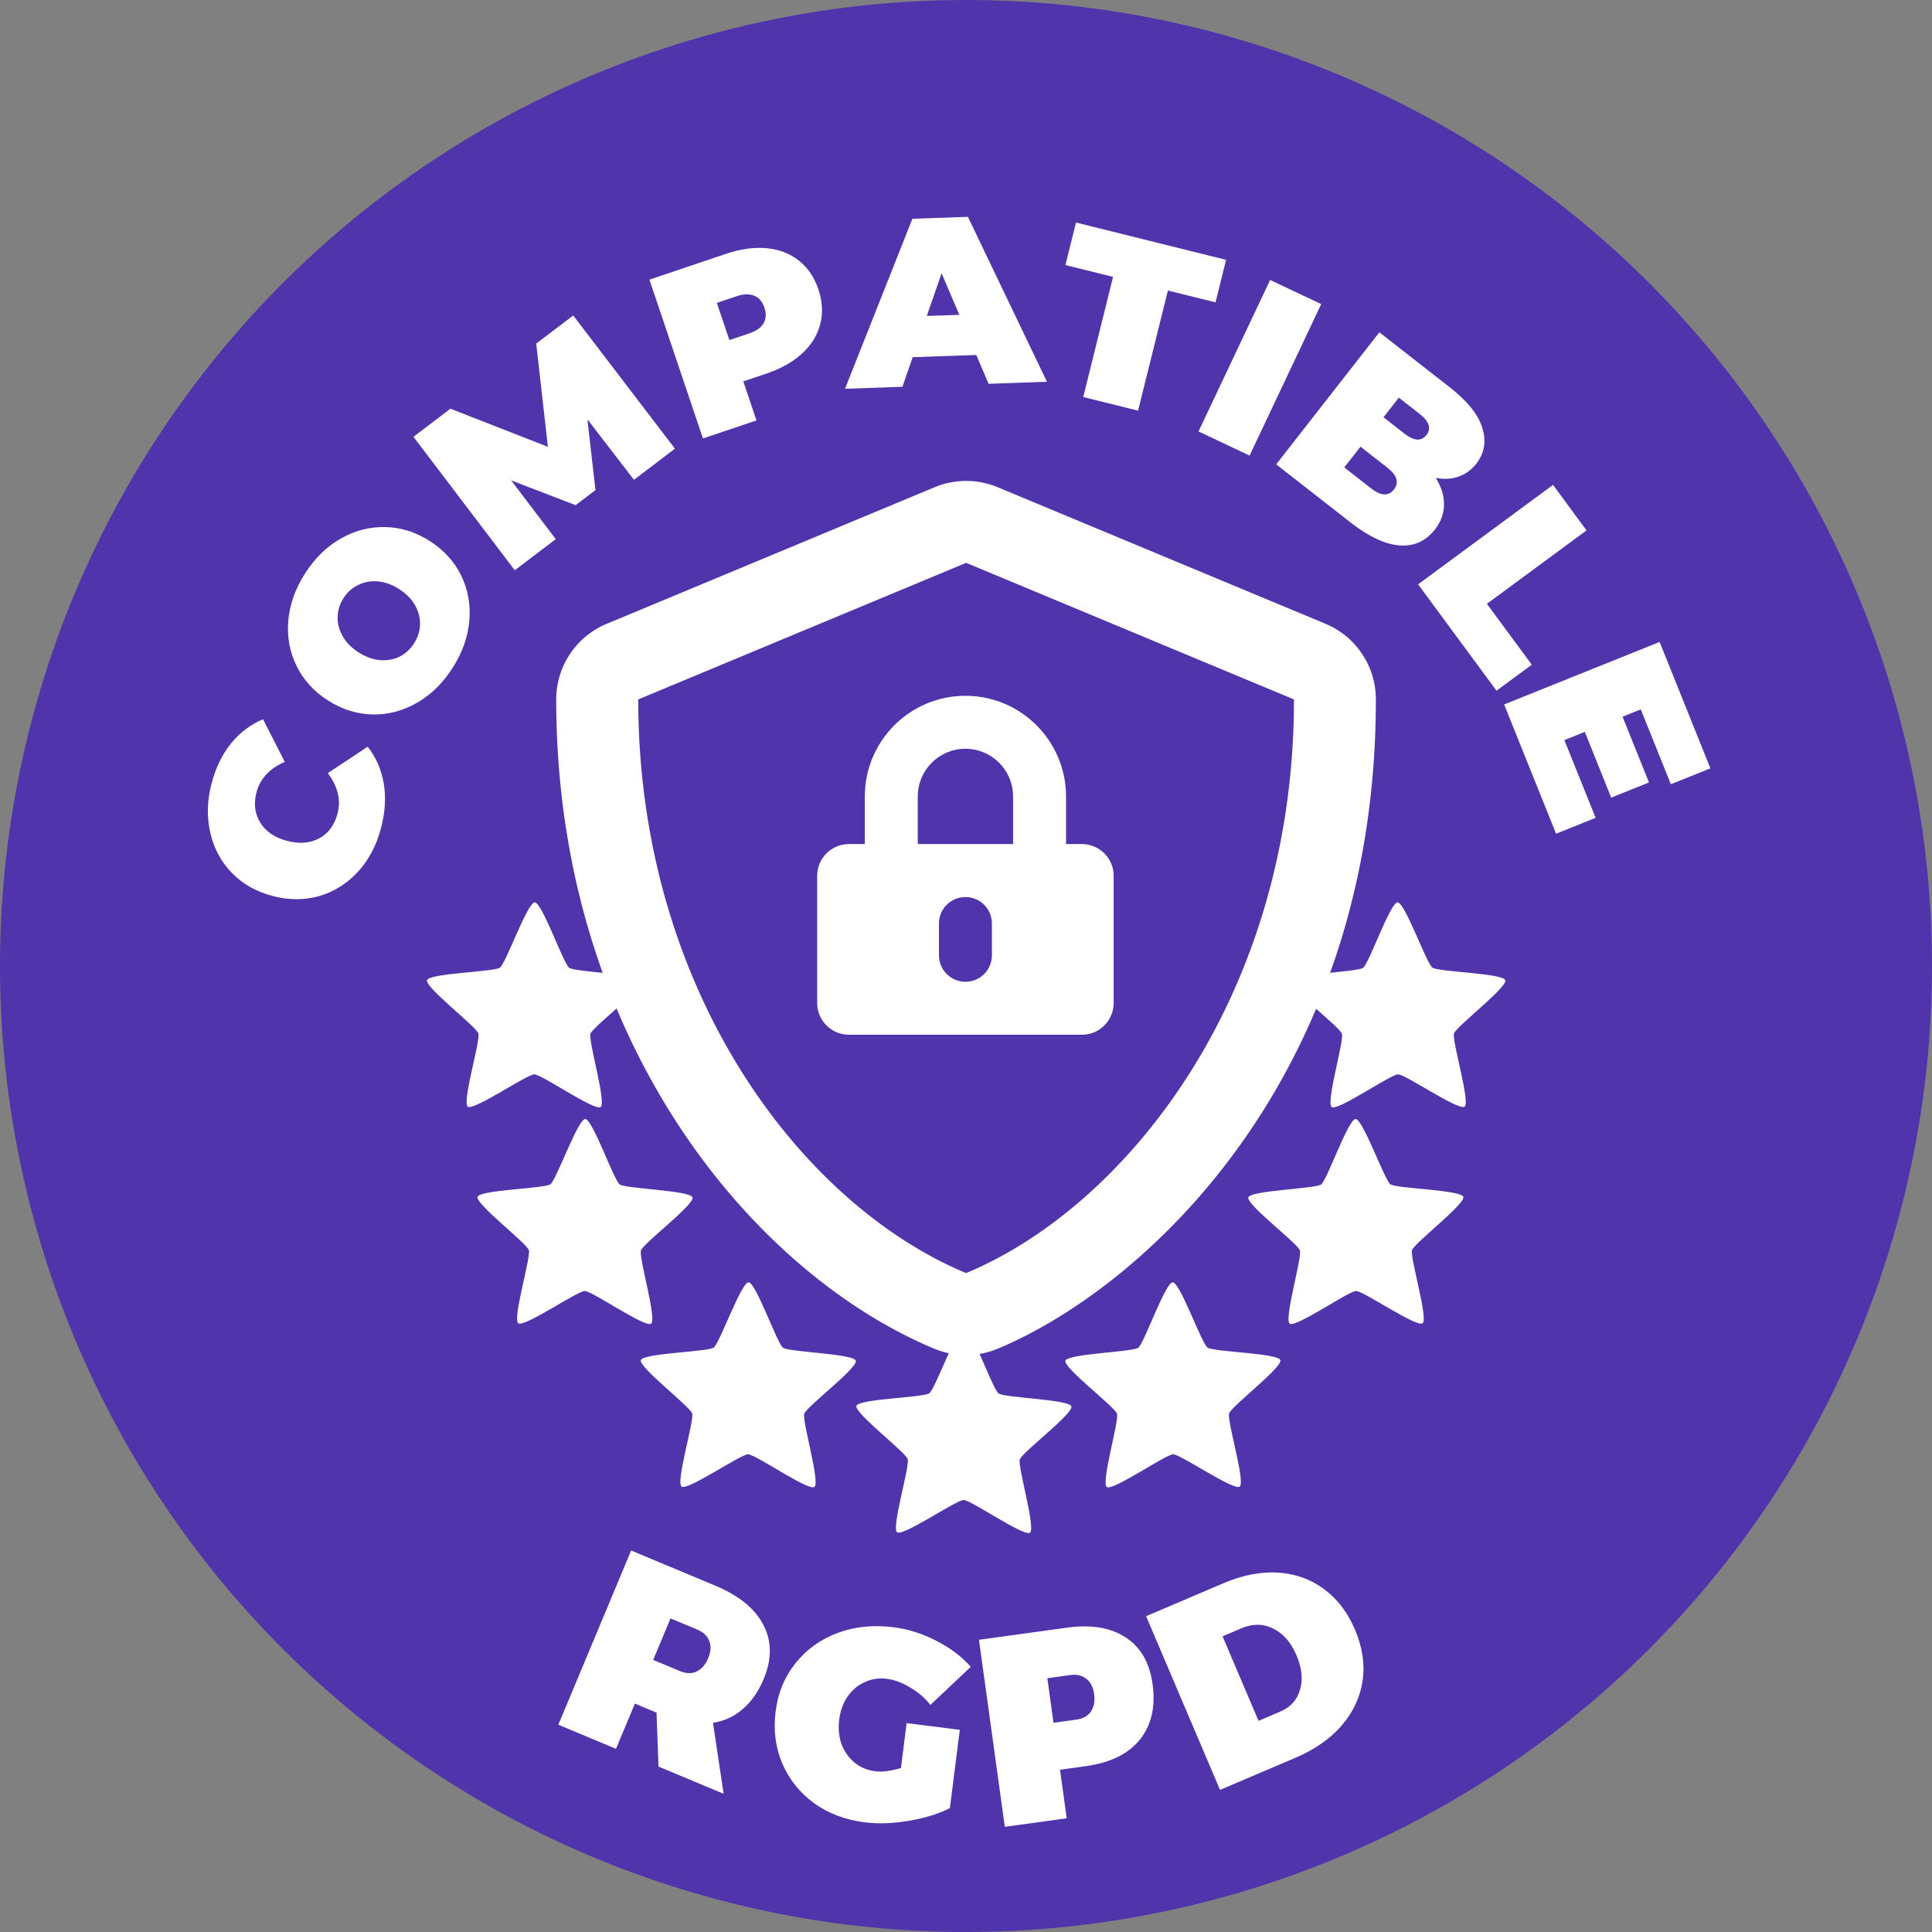 <?xml version="1.0" encoding="UTF-8"?>
<svg width="182.2mm" height="182.2mm" version="1.1" viewBox="0 0 182.2 182.2" xmlns="http://www.w3.org/2000/svg">
 <rect x="0" y="0" width="182.2" height="182.2" fill="#808080" stroke="none"/>
 <g id="layer1" transform="translate(-186.3 -132.4)">
  <path transform="rotate(207.4)" d="m-291.7-70.55a57.5 57.5 0 0 1-57.5 57.5 57.5 57.5 0 0 1-57.5-57.5 57.5 57.5 0 0 1 57.5-57.5 57.5 57.5 0 0 1 57.5 57.5z" style="fill:#fff"/>
  <path d="m368.5 223.5a91.1 91.1 0 0 1-91.1 91.1 91.1 91.1 0 0 1-91.1-91.1 91.1 91.1 0 0 1 91.1-91.1 91.1 91.1 0 0 1 91.1 91.1z" style="fill:#5034AC"/>
  <g transform="translate(-2.268)">
   <path d="m290.6 212h-1.498v-4.494c0-5.231-4.257-9.488-9.488-9.488-5.231 0-9.488 4.257-9.488 9.488v4.494h-1.498c-1.654 0-2.996 1.342-2.996 2.996v11.99c0 1.654 1.342 2.996 2.996 2.996h21.97c1.654 0 2.996-1.342 2.996-2.996v-11.99c0-1.654-1.342-2.996-2.996-2.996zm-8.489 10.49c0 1.38-1.117 2.497-2.497 2.497-1.38 0-2.497-1.117-2.497-2.497v-2.996c0-1.38 1.117-2.497 2.497-2.497 1.38 0 2.497 1.117 2.497 2.497zm1.998-10.49h-8.989v-4.494c0-2.478 2.016-4.494 4.494-4.494 2.478 0 4.494 2.016 4.494 4.494z" style="fill:#fff;stroke-width:.062"/>
   <path d="m276.7 259.6c1.9 0.789 4.042 0.789 5.942 0 13.8-5.749 35.68-25.6 35.68-61.24 0-3.124-1.884-5.942-4.75-7.133l-30.92-12.88a7.753 7.753 0 0 0-5.942 0l-30.92 12.88c-2.882 1.192-4.766 4.01-4.766 7.133 0 31.96 18.44 54.06 35.67 61.24zm2.979-74.12 30.92 12.88c0 27.99-15.84 47.82-30.92 54.1-15.7-6.538-30.92-26.84-30.92-54.1z" style="fill:#fff;stroke-width:.161"/>
   <path d="m239 217.5c-0.698-1e-3 -2.719 5.745-3.284 6.154-0.565 0.408-6.656 0.521-6.874 1.184-0.217 0.663 4.624 4.36 4.838 5.024 0.214 0.664-1.561 6.492-0.998 6.903 0.563 0.411 5.576-3.049 6.273-3.048 0.698 1e-3 5.692 3.49 6.257 3.082 0.565-0.408-1.177-6.246-0.96-6.909 0.217-0.663 5.079-4.334 4.865-4.998-0.214-0.664-6.304-0.81-6.867-1.222-0.563-0.411-2.553-6.169-3.25-6.171zm81.37 0c-0.698 1e-3 -2.687 5.76-3.25 6.171-0.563 0.411-6.653 0.558-6.867 1.222-0.214 0.664 4.648 4.335 4.865 4.998 0.217 0.663-1.526 6.5-0.961 6.909 0.565 0.408 5.56-3.08 6.257-3.082 0.698-1e-3 5.711 3.459 6.274 3.048 0.563-0.411-1.212-6.239-0.998-6.903 0.214-0.664 5.055-4.362 4.837-5.024-0.217-0.663-6.308-0.775-6.874-1.184-0.565-0.408-2.586-6.155-3.283-6.154zm-76.61 20.43c-0.698-1e-3 -2.718 5.745-3.283 6.154-0.565 0.408-6.656 0.522-6.874 1.185-0.217 0.663 4.624 4.36 4.837 5.024 0.214 0.664-1.561 6.492-0.997 6.903 0.563 0.411 5.576-3.05 6.273-3.048 0.698 1e-3 5.692 3.491 6.257 3.082 0.565-0.408-1.177-6.246-0.96-6.909 0.217-0.663 5.078-4.335 4.864-4.999-0.214-0.664-6.304-0.81-6.867-1.221-0.563-0.411-2.553-6.17-3.25-6.172zm72.65 0c-0.698 1e-3 -2.687 5.76-3.25 6.172-0.563 0.411-6.653 0.557-6.867 1.221-0.214 0.664 4.648 4.336 4.865 4.999 0.217 0.663-1.526 6.5-0.96 6.909 0.565 0.408 5.559-3.081 6.256-3.082 0.698-1e-3 5.711 3.46 6.274 3.048 0.563-0.411-1.212-6.239-0.998-6.903 0.214-0.664 5.055-4.362 4.838-5.024-0.217-0.663-6.308-0.776-6.874-1.185-0.565-0.408-2.587-6.155-3.284-6.154zm-57.25 15.4c-0.698-1e-3 -2.718 5.745-3.283 6.154-0.565 0.408-6.656 0.522-6.874 1.185-0.217 0.663 4.624 4.36 4.837 5.024 0.214 0.664-1.561 6.492-0.997 6.903 0.563 0.411 5.576-3.05 6.273-3.048 0.698 1e-3 5.692 3.491 6.257 3.082 0.565-0.408-1.177-6.246-0.96-6.909 0.217-0.663 5.078-4.335 4.864-4.999-0.214-0.664-6.304-0.81-6.867-1.221-0.563-0.411-2.553-6.17-3.25-6.172zm40 0c-0.698 1e-3 -2.687 5.76-3.25 6.172-0.563 0.411-6.653 0.557-6.867 1.221s4.648 4.336 4.865 4.999c0.217 0.663-1.526 6.5-0.961 6.909 0.565 0.408 5.56-3.081 6.257-3.082 0.698-1e-3 5.711 3.46 6.274 3.048 0.563-0.411-1.212-6.239-0.998-6.903 0.214-0.664 5.055-4.362 4.837-5.024-0.217-0.663-6.308-0.776-6.873-1.185-0.565-0.408-2.587-6.155-3.284-6.154zm-19.67 4.312c-0.698-1e-3 -2.719 5.745-3.284 6.154-0.565 0.408-6.656 0.522-6.874 1.184-0.217 0.663 4.624 4.36 4.838 5.024 0.214 0.664-1.561 6.492-0.998 6.903 0.563 0.411 5.576-3.05 6.273-3.048 0.698 1e-3 5.692 3.491 6.257 3.082 0.565-0.408-1.177-6.246-0.96-6.909 0.217-0.663 5.079-4.335 4.865-4.999-0.214-0.664-6.304-0.81-6.867-1.221-0.563-0.411-2.553-6.17-3.25-6.172z" style="fill:#fff"/>
  </g>
  <g style="fill:#fff" aria-label="CONFORME">
   <g transform="matrix(-1.983 -.227 .227 -1.983 452.8 534)" style="stroke-width:.133">
    <path d="m133.2 147.9q0.178-1.243 0.836-2.165 0.669-0.921 1.68-1.359 1.021-0.425 2.208-0.255 1.187 0.17 2.036 0.863 0.859 0.706 1.231 1.776 0.383 1.072 0.205 2.315-0.164 1.142-0.695 1.98t-1.376 1.311l-1.25-1.882q1.022-0.596 1.164-1.581 0.119-0.829-0.346-1.409-0.454-0.579-1.35-0.708-0.896-0.128-1.505 0.298-0.599 0.428-0.717 1.257-0.141 0.985 0.672 1.845l-1.728 1.455q-0.678-0.691-0.953-1.645-0.275-0.954-0.111-2.096z" style="stroke-width:.035"/>
    <path d="m130.7 155.8q0.56-1.149 1.484-1.831 0.924-0.682 2.021-0.789 1.107-0.102 2.174 0.419t1.658 1.451q0.601 0.935 0.632 2.083 0.032 1.148-0.529 2.297-0.56 1.149-1.484 1.831-0.924 0.682-2.031 0.784-1.097 0.107-2.164-0.414t-1.668-1.456q-0.591-0.93-0.622-2.078-0.032-1.148 0.529-2.297zm1.942 0.947q-0.218 0.447-0.178 0.907 0.045 0.475 0.337 0.882 0.302 0.412 0.841 0.675 0.539 0.263 1.039 0.243 0.511-0.015 0.903-0.277 0.397-0.247 0.615-0.694 0.218-0.447 0.173-0.922-0.04-0.46-0.342-0.872-0.292-0.407-0.831-0.67-0.539-0.263-1.05-0.248-0.501 0.02-0.898 0.267-0.392 0.262-0.61 0.709z" style="stroke-width:.035"/>
    <path d="m123.2 165.6 2.511 2.591-0.76-3.281 0.85-0.813 3.158 0.814-2.408-2.517 1.757-1.681 5.474 5.721-1.585 1.517-4.78-1.265 1.102 4.784-1.585 1.517-5.49-5.705z" style="stroke-width:.035"/>
    <path d="m120.1 176.7q-0.993 0.466-1.884 0.485-0.891 0.018-1.579-0.408-0.688-0.427-1.072-1.246-0.385-0.819-0.274-1.621t0.694-1.476 1.576-1.14l1.034-0.486-0.827-1.761 2.416-1.135 3.365 7.167zm-1.51-3.615q-0.491 0.231-0.636 0.561-0.14 0.341 0.048 0.74 0.188 0.399 0.534 0.499 0.351 0.11 0.843-0.121l0.88-0.413-0.788-1.679z" style="stroke-width:.035"/>
    <path d="m107.8 173.3 2.975-0.446 0.321-1.444 2.685-0.403-2.249 8.343-2.595 0.389-4.597-7.317 2.729-0.409zm1.012 1.793 1.056 1.855 0.465-2.083z" style="stroke-width:.035"/>
    <path d="m101.8 177.7 2.299 0.299-0.267 2.053-7.246-0.944 0.267-2.053 2.299 0.299 0.755-5.799 2.647 0.345z" style="stroke-width:.035"/>
    <path d="m94.41 178.4-2.527-0.859 2.548-7.496 2.527 0.859z" style="stroke-width:.035"/>
    <path d="m85.57 170q-0.462-0.588-0.53-1.213-0.068-0.625 0.298-1.223 0.543-0.887 1.578-0.931 1.028-0.034 2.418 0.817l3.801 2.327-4.134 6.753-3.608-2.209q-1.351-0.827-1.74-1.728-0.399-0.907 0.091-1.708 0.289-0.473 0.761-0.701 0.462-0.234 1.067-0.183zm2.166 3.567 0.614-1.003-1.061-0.65q-0.743-0.455-1.05 0.047-0.307 0.502 0.436 0.956zm0.815-4.408q-0.752-0.461-1.077 0.07-0.325 0.531 0.428 0.991l1.37 0.839 0.65-1.061z" style="stroke-width:.035"/>
    <path d="m80.03 170.3-1.818-1.955 4.282-3.983-2.434-2.617 1.516-1.41 4.252 4.572z" style="stroke-width:.035"/>
    <path d="m76.24 154.9 1.771-0.958 3.134 5.789-6.963 3.769-3.064-5.66 1.771-0.958 1.815 3.352 0.816-0.442-1.594-2.944 1.691-0.915 1.594 2.944 0.915-0.495z" style="stroke-width:.035"/>
    <circle cx="105" cy="143.2" r="28.77" style="opacity:0;paint-order:fill markers stroke;stroke-width:.035"/>
   </g>
  </g>
  <g style="fill:#fff;stroke-width:.265" aria-label="RGPD">
   <path d="m248.4 299-0.186-5.088-2.039-0.852-1.783 4.265-5.437-2.272 6.866-16.43 7.945 3.32q3.351 1.401 4.533 3.711 1.191 2.287 0.016 5.1-0.744 1.781-1.982 2.833-1.205 1.038-2.793 1.283l1.001 6.695zm-0.501-10.06 2.508 1.048q0.891 0.372 1.575 0.052 0.717-0.333 1.109-1.271 0.382-0.914 0.096-1.612-0.253-0.712-1.144-1.084l-2.508-1.048z" style="fill:#fff"/>
   <path d="m271.8 294.9 5.015 0.634-0.934 7.383q-1.614 0.82-3.889 1.198-2.25 0.381-4.14 0.142-2.747-0.347-4.789-1.809-2.014-1.484-2.984-3.731-0.967-2.273-0.633-4.919 0.331-2.621 1.881-4.55 1.553-1.954 3.971-2.852 2.418-0.898 5.265-0.538 2.066 0.261 4.037 1.279 1.996 1.02 3.248 2.459l-3.808 3.589q-0.77-0.994-1.916-1.65-1.117-0.679-2.201-0.816-1.109-0.14-2.089 0.325-0.977 0.44-1.606 1.359-0.628 0.919-0.784 2.154-0.159 1.26 0.217 2.332 0.405 1.05 1.239 1.744 0.837 0.669 1.971 0.812 0.958 0.121 2.395-0.312z" style="fill:#fff"/>
   <path d="m286.9 285.9q3.447-0.477 5.564 0.923 2.113 1.375 2.531 4.394 0.442 3.195-1.198 5.243-1.644 2.022-5.091 2.499l-2.441 0.337 0.633 4.579-5.837 0.807-2.438-17.64zm0.891 8.672q0.956-0.132 1.383-0.755 0.448-0.652 0.309-1.658-0.136-0.981-0.737-1.437-0.58-0.484-1.536-0.352l-2.139 0.296 0.581 4.202z" style="fill:#fff"/>
   <path d="m301.7 281.7q2.688-1.143 5.126-0.993 2.438 0.15 4.332 1.553 1.884 1.379 2.928 3.833 1.054 2.478 0.717 4.801-0.337 2.324-1.979 4.237-1.629 1.88-4.364 3.043l-7.105 3.022-6.97-16.38zm5.32 12.12q1.473-0.626 1.88-2.069 0.431-1.453-0.335-3.253-0.775-1.823-2.201-2.514-1.402-0.701-2.992-0.025l-1.776 0.756 3.39 7.97z" style="fill:#fff"/>
  </g>
 </g>
</svg>
